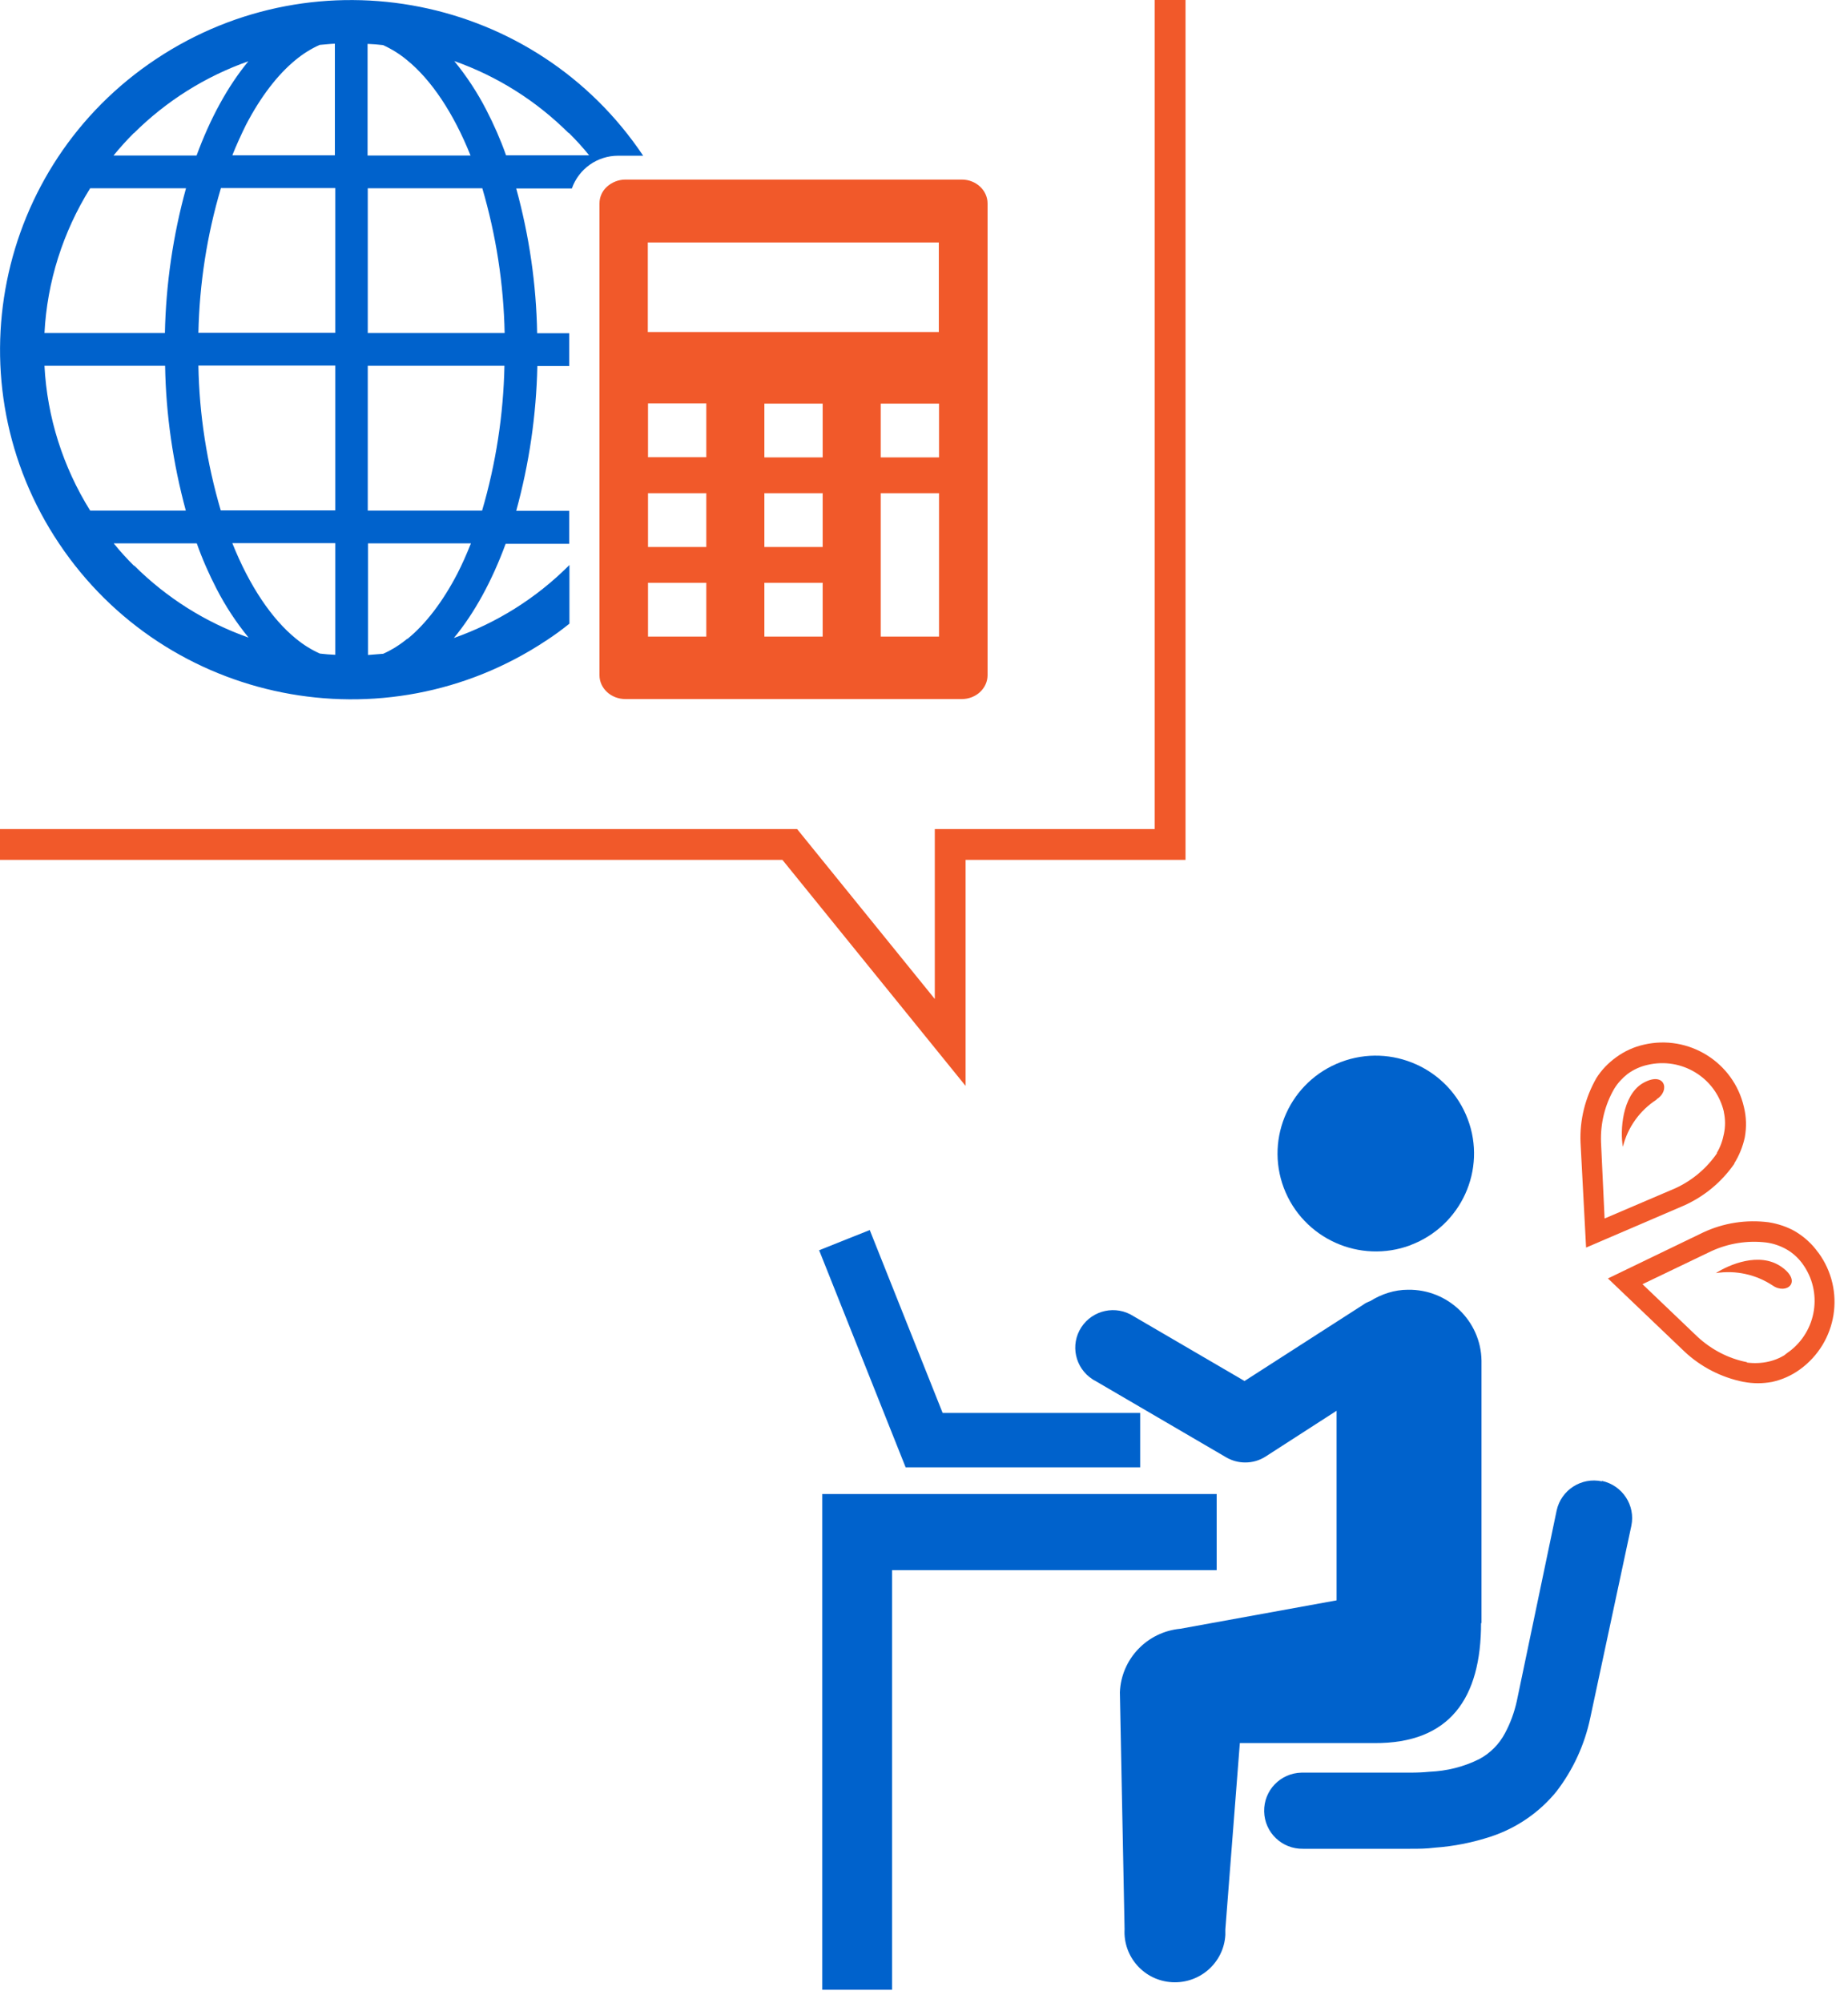 <svg width="120" height="130" viewBox="0 0 120 130" fill="none" xmlns="http://www.w3.org/2000/svg">
<g clip-path="url(#clip0_56_110)">
<path d="M113.228 89.677C113.836 89.793 114.473 89.793 115.081 89.677C115.732 89.533 116.34 89.26 116.876 88.871C119.308 87.113 119.858 83.727 118.078 81.292C118.078 81.292 118.063 81.278 118.049 81.263C117.672 80.731 117.18 80.284 116.616 79.938C116.08 79.621 115.472 79.419 114.849 79.319C113.387 79.131 111.91 79.362 110.593 79.981L104.411 82.964L109.377 87.704C110.448 88.712 111.78 89.389 113.213 89.677H113.228ZM113.431 88.395C112.243 88.165 111.143 87.588 110.246 86.767L106.655 83.338L111.129 81.192C112.229 80.687 113.459 80.486 114.676 80.63C115.139 80.687 115.602 80.846 116.008 81.076C116.413 81.307 116.76 81.624 117.035 81.998C118.382 83.828 117.976 86.392 116.152 87.732C116.152 87.732 116.138 87.732 116.123 87.747L115.602 88.15L116.123 87.776C115.732 88.064 115.284 88.266 114.82 88.366C114.372 88.467 113.894 88.482 113.445 88.424L113.431 88.395Z" fill="#F1592A"/>
<path d="M115.111 83.425C116.008 84.044 117.08 83.18 115.661 82.2C114.242 81.22 112.273 82.07 111.419 82.618C112.707 82.416 114.025 82.704 115.111 83.425Z" fill="#F1592A"/>
<path d="M112.605 75.515C112.938 74.982 113.17 74.406 113.3 73.8C113.416 73.152 113.402 72.49 113.242 71.841C112.576 68.931 109.652 67.116 106.742 67.793C106.105 67.937 105.497 68.21 104.961 68.6C104.44 68.974 103.991 69.435 103.658 69.968C102.935 71.236 102.573 72.677 102.631 74.132L102.992 80.961L109.305 78.252C110.651 77.662 111.795 76.711 112.634 75.501L112.605 75.515ZM111.505 74.823C110.825 75.817 109.884 76.61 108.783 77.114L104.194 79.074L103.962 74.118C103.919 72.907 104.209 71.712 104.817 70.66C105.048 70.285 105.338 69.968 105.685 69.695C106.076 69.406 106.525 69.205 106.988 69.104C109.203 68.585 111.418 69.939 111.939 72.144C111.939 72.144 111.939 72.158 111.939 72.172C112.041 72.648 112.041 73.123 111.939 73.599C111.853 74.031 111.708 74.449 111.476 74.823H111.505Z" fill="#F1592A"/>
<path d="M107.567 71.337C108.493 70.775 108.102 69.449 106.64 70.314C105.337 71.121 105.192 73.383 105.381 74.42C105.699 73.152 106.481 72.057 107.581 71.351L107.567 71.337Z" fill="#F1592A"/>
<path d="M91.585 80.803C94.885 79.564 96.55 75.89 95.305 72.619C94.06 69.334 90.368 67.678 87.082 68.917C83.796 70.156 82.131 73.801 83.362 77.085C84.606 80.37 88.284 82.042 91.599 80.803H91.585Z" fill="#0062CC"/>
<path d="M96.202 105.338V88.294C96.159 85.715 94.016 83.655 91.425 83.698C90.556 83.698 89.716 83.972 88.978 84.433C88.819 84.491 88.66 84.563 88.529 84.664L80.813 89.62L73.603 85.413C72.46 84.678 70.954 85.009 70.216 86.133C69.477 87.271 69.81 88.77 70.939 89.504C70.997 89.548 71.055 89.576 71.113 89.605L79.626 94.576C80.002 94.792 80.422 94.907 80.856 94.907C81.334 94.907 81.783 94.778 82.188 94.518L86.792 91.55V103.854L76.643 105.698C74.486 105.9 72.807 107.658 72.72 109.819L73.024 125.191C72.923 126.992 74.298 128.534 76.108 128.635C77.918 128.735 79.466 127.367 79.568 125.566C79.568 125.451 79.568 125.321 79.568 125.206L80.509 113.118H89.239C94.147 113.147 96.173 110.208 96.173 105.324L96.202 105.338Z" fill="#0062CC"/>
<path d="M104.021 96.132C102.689 95.844 101.371 96.694 101.082 98.019L98.49 110.41C98.331 111.116 98.085 111.807 97.737 112.455C97.361 113.176 96.782 113.766 96.058 114.155C95.045 114.66 93.945 114.933 92.815 114.977C92.395 115.02 91.99 115.034 91.57 115.034H84.52C83.144 115.063 82.058 116.187 82.088 117.556C82.116 118.924 83.246 120.005 84.621 119.976H91.57C92.12 119.976 92.598 119.976 93.163 119.904C94.408 119.817 95.624 119.573 96.811 119.184C98.476 118.636 99.967 117.613 101.067 116.259C102.153 114.847 102.906 113.205 103.268 111.461L105.932 99.013C106.207 97.688 105.353 96.391 104.021 96.103V96.132Z" fill="#0062CC"/>
<path d="M74.038 95.224V91.694H61.211L56.477 79.823L53.19 81.134L58.808 95.224H74.038Z" fill="#0062CC"/>
<path d="M79.004 96.953H53.394V98.278V101.895V129.124H57.925V101.895H79.004V96.953Z" fill="#0062CC"/>
<path d="M36.91 36.731C34.813 38.818 32.268 40.419 29.473 41.403C30.818 39.776 31.952 37.689 32.835 35.288H36.963V33.149H33.521C34.365 30.078 34.826 26.928 34.892 23.753H36.963V21.627H34.879C34.826 18.451 34.365 15.301 33.521 12.231H37.134C37.582 10.958 38.782 10.105 40.141 10.105H41.763C34.787 -0.315 20.637 -3.136 10.154 3.819C-0.317 10.761 -3.152 24.855 3.837 35.275C10.826 45.707 24.976 48.516 35.459 41.574C35.987 41.232 36.488 40.865 36.976 40.471V36.666C36.976 36.666 36.936 36.705 36.91 36.731ZM8.69 8.648C10.787 6.561 13.332 4.96 16.128 3.976C14.782 5.604 13.648 7.69 12.765 10.092H7.371C7.793 9.58 8.229 9.094 8.69 8.635M5.842 12.217H12.079C11.235 15.275 10.774 18.438 10.708 21.613H2.888C3.059 18.28 4.088 15.052 5.855 12.217M5.855 33.136C4.088 30.301 3.059 27.073 2.888 23.739H10.721C10.774 26.915 11.235 30.065 12.066 33.136H5.855ZM8.703 36.718C8.242 36.259 7.793 35.773 7.385 35.261H12.778C13.134 36.272 13.569 37.256 14.057 38.201C14.637 39.33 15.336 40.392 16.141 41.377C13.345 40.392 10.813 38.791 8.716 36.705M21.758 42.492C21.428 42.479 21.099 42.453 20.769 42.413C20.215 42.164 19.688 41.836 19.213 41.442C17.644 40.169 16.193 38.017 15.086 35.248H21.771V42.492H21.758ZM21.758 33.122H14.334C13.437 30.065 12.936 26.902 12.883 23.726H21.771V33.122H21.758ZM21.758 21.6H12.883C12.949 18.425 13.437 15.262 14.347 12.204H21.771V21.6H21.758ZM21.758 10.078H15.086C15.363 9.383 15.666 8.727 15.969 8.11C16.919 6.286 18.026 4.842 19.2 3.884C19.675 3.491 20.202 3.163 20.756 2.913C21.086 2.887 21.415 2.848 21.745 2.835V10.078H21.758ZM36.936 8.622C37.398 9.081 37.846 9.567 38.255 10.078H32.861C32.505 9.068 32.07 8.084 31.582 7.139C31.002 6.01 30.303 4.947 29.499 3.963C32.294 4.947 34.826 6.548 36.923 8.635M23.881 2.848C24.211 2.861 24.541 2.887 24.87 2.926C25.424 3.176 25.952 3.504 26.426 3.898C27.996 5.17 29.446 7.323 30.554 10.092H23.868V2.861L23.881 2.848ZM23.881 12.217H31.319C32.215 15.275 32.703 18.425 32.769 21.613H23.881V12.217ZM23.881 23.739H32.756C32.69 26.915 32.202 30.078 31.305 33.136H23.881V23.739ZM26.439 41.455C25.965 41.849 25.437 42.177 24.884 42.426C24.554 42.453 24.224 42.479 23.895 42.505V35.261H30.58C30.303 35.957 30.013 36.613 29.697 37.23C28.747 39.054 27.64 40.498 26.466 41.455" fill="#0062CC"/>
<path d="M62.453 11.653H40.615C40.167 11.653 39.732 11.824 39.402 12.126C39.099 12.401 38.927 12.795 38.927 13.202V43.818C38.927 44.671 39.679 45.366 40.615 45.366H62.453C63.376 45.366 64.127 44.671 64.127 43.818V13.202C64.127 12.349 63.376 11.653 62.453 11.653ZM45.864 41.311H42.079V37.82H45.864V41.311ZM45.864 35.498H42.079V32.007H45.864V35.498ZM45.864 29.212V29.671H42.079V26.18H45.864V29.199V29.212ZM53.42 41.311H49.635V37.82H53.42V41.311ZM53.42 35.498H49.635V32.007H53.42V35.498ZM53.42 29.684H49.635V26.193H53.42V29.684ZM60.976 41.311H57.191V32.007H60.976V41.311ZM60.976 29.684H57.191V26.193H60.976V29.684ZM60.976 21.548H42.066V15.734H60.962V21.548H60.976Z" fill="#F1592A"/>
<path d="M0 54.801H51.283L61.701 67.649V54.801H75.982V0" stroke="#F1592A" stroke-width="2" stroke-miterlimit="10"/>
</g>
<defs>
<clipPath id="clip0_56_110">
<rect width="120" height="129.917" fill="white"/>
</clipPath>
</defs>
</svg>
